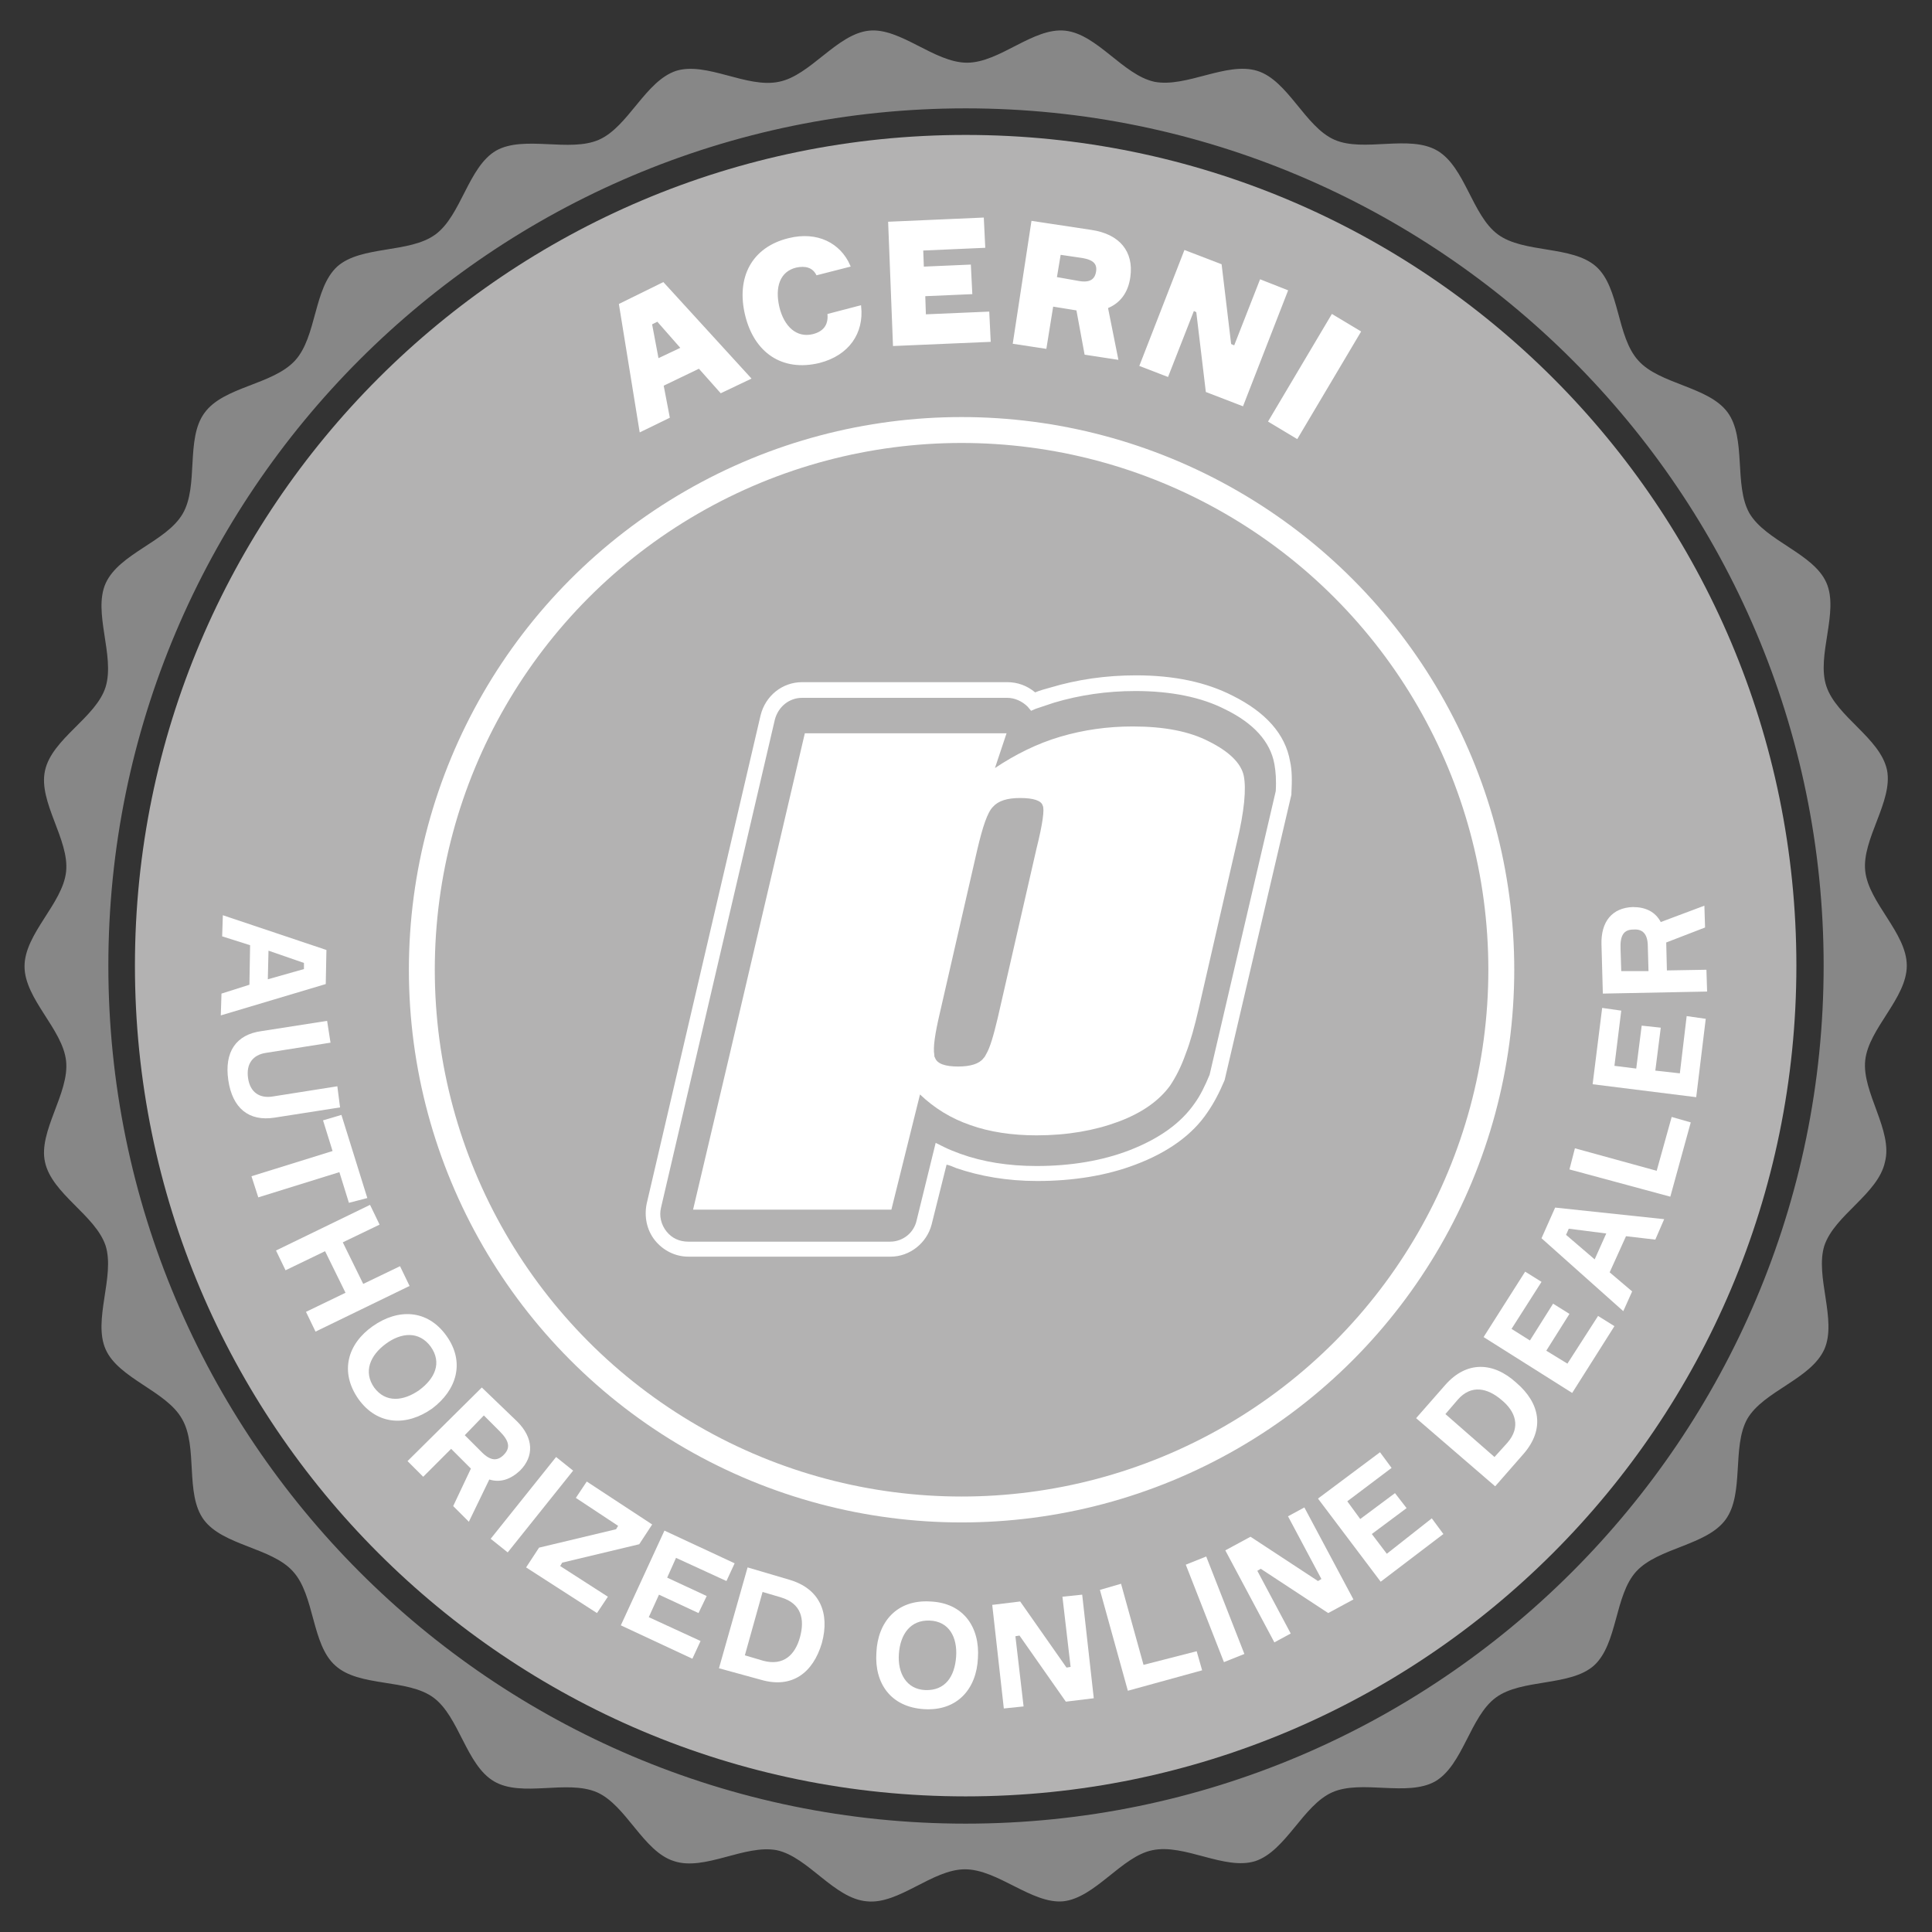 <?xml version="1.0" encoding="utf-8"?>
<!-- Generator: Adobe Illustrator 25.0.1, SVG Export Plug-In . SVG Version: 6.00 Build 0)  -->
<svg version="1.1" id="Livello_1" xmlns="http://www.w3.org/2000/svg" xmlns:xlink="http://www.w3.org/1999/xlink" x="0px" y="0px"
	 viewBox="0 0 283.5 283.5" style="enable-background:new 0 0 283.5 283.5;" xml:space="preserve">
<rect x="0" y="0" width="283.5" height="283.5" fill="#333333" stroke="none"/>
<style type="text/css">
	.st0{fill:#B3B2B2;}
	.st1{fill:#878787;}
	.st2{fill:#FFFFFF;stroke:#FFFFFF;stroke-width:0.339;stroke-miterlimit:10;}
	.st3{fill:#FFFFFF;}
	.st4{fill:none;stroke:#FFFFFF;stroke-width:3.801;stroke-miterlimit:10;}
</style>
<g>
	<path class="st0" d="M141.7,19.8c-67.3,0-121.9,54.6-121.9,121.9c0,67.3,54.6,121.9,121.9,121.9c67.3,0,121.9-54.6,121.9-121.9
		C263.6,74.4,209.1,19.8,141.7,19.8z"/>
	<g>
		<g>
			<path class="st1" d="M273.7,155.6c0.5-4.7,6.1-9.1,6.1-13.9c0-4.8-5.6-9.2-6.1-13.9c-0.5-4.7,4.1-10.2,3.2-14.8
				c-1-4.7-7.4-7.8-8.9-12.3c-1.5-4.5,1.9-10.9,0-15.2c-1.9-4.3-8.9-6.1-11.3-10.2c-2.3-4.1-0.4-11-3.2-14.8
				c-2.8-3.8-10-4.1-13.1-7.6c-3.2-3.5-2.7-10.7-6.2-13.8c-3.5-3.1-10.6-1.9-14.4-4.7c-3.8-2.8-4.8-9.9-8.9-12.3
				c-4.1-2.4-10.8,0.3-15.1-1.6c-4.3-1.9-6.8-8.7-11.3-10.1c-4.5-1.4-10.4,2.5-15.1,1.6c-4.6-1-8.4-7-13.1-7.5
				c-4.7-0.5-9.6,4.7-14.4,4.7c-4.8,0-9.8-5.2-14.4-4.7c-4.7,0.5-8.6,6.6-13.2,7.5c-4.7,1-10.6-3-15.1-1.6c-4.5,1.5-7,8.2-11.3,10.1
				c-4.3,1.9-11-0.7-15.1,1.6c-4.1,2.4-5.1,9.5-8.9,12.3c-3.8,2.8-10.9,1.6-14.4,4.7c-3.5,3.2-3,10.3-6.2,13.8
				C40,56.5,32.8,56.7,30,60.6c-2.8,3.8-0.8,10.7-3.2,14.8c-2.4,4.1-9.3,5.8-11.3,10.2c-1.9,4.3,1.4,10.6,0,15.2
				c-1.4,4.5-7.9,7.6-8.9,12.3c-1,4.6,3.6,10.1,3.1,14.8c-0.5,4.7-6.1,9.1-6.1,13.9c0,4.8,5.6,9.2,6.1,13.9
				c0.5,4.7-4.1,10.3-3.1,14.8c1,4.7,7.4,7.8,8.9,12.3c1.4,4.5-1.9,10.9,0,15.2c1.9,4.3,8.9,6.1,11.2,10.2c2.4,4.1,0.4,11,3.2,14.8
				c2.8,3.8,10,4.1,13.1,7.6c3.2,3.5,2.7,10.7,6.2,13.8c3.5,3.2,10.6,1.9,14.4,4.7c3.8,2.8,4.8,9.9,8.9,12.3
				c4.1,2.4,10.7-0.3,15.1,1.6c4.3,1.9,6.8,8.7,11.3,10.1c4.5,1.5,10.4-2.5,15.1-1.6c4.6,1,8.4,7.1,13.2,7.5
				c4.7,0.5,9.6-4.7,14.4-4.7c4.8,0,9.8,5.1,14.4,4.7c4.7-0.5,8.6-6.6,13.1-7.5c4.7-1,10.6,3,15.1,1.6c4.5-1.5,7-8.2,11.3-10.1
				c4.3-1.9,11,0.7,15.1-1.6c4.1-2.4,5.1-9.5,8.9-12.3c3.8-2.8,10.9-1.6,14.4-4.7c3.5-3.2,3-10.3,6.2-13.8
				c3.2-3.5,10.3-3.8,13.1-7.6c2.8-3.8,0.9-10.7,3.2-14.8c2.4-4.1,9.3-5.8,11.3-10.2c1.9-4.3-1.4-10.7,0-15.2
				c1.5-4.5,7.9-7.6,8.9-12.3C277.8,165.9,273.2,160.3,273.7,155.6z M141.7,267.6c-69.4,0-125.8-56.5-125.8-125.9
				c0-69.4,56.4-125.8,125.8-125.8c69.4,0,125.9,56.4,125.9,125.8C267.6,211.1,211.1,267.6,141.7,267.6z"/>
		</g>
	</g>
	<g>
		<path class="st2" d="M110,55.5l-4.2,2l-3.2-3.6l-5.4,2.6l0.9,4.7l-4.1,2l-3-18.5l6.3-3.1L110,55.5z M96.5,52.8l3.6-1.7L96.5,47
			l-1,0.5L96.5,52.8z"/>
		<path class="st2" d="M126.2,45c0.4,3.8-1.7,7-6,8.1c-5.4,1.3-9.4-1.5-10.7-6.9c-1.3-5.4,0.9-9.8,6.3-11.1c4.1-1,7.4,0.7,8.8,3.9
			l-4.7,1.2c-0.6-1.1-1.7-1.4-3.1-1.1c-2.5,0.6-3.3,3-2.6,6c0.7,2.9,2.6,4.7,5.1,4.1c1.6-0.4,2.4-1.4,2.3-3L126.2,45z"/>
		<path class="st2" d="M135.6,43.3l0.1,3l9.3-0.4l0.2,4.1l-14,0.6l-0.7-17.9l13.7-0.6l0.2,4.1l-9.1,0.4l0.1,2.7l6.9-0.3l0.2,4
			L135.6,43.3z"/>
		<path class="st2" d="M160.1,33.9c4.1,0.6,6.1,3.1,5.6,6.7c-0.3,2.3-1.5,3.8-3.3,4.5l1.5,7.5l-4.6-0.7l-1.2-6.5l-3.7-0.6l-1,6.2
			l-4.6-0.7l2.7-17.7L160.1,33.9z M158.3,41.4c1.7,0.3,2.5-0.3,2.7-1.5c0.2-1.2-0.4-1.9-2.1-2.2l-3.4-0.5l-0.6,3.6L158.3,41.4z"/>
		<path class="st2" d="M188.8,42.7l-6.5,16.7l-5.2-2l-1.4-11.7l-0.6-0.3l-3.8,9.7l-3.9-1.5l6.5-16.7l5.2,2l1.4,11.7l0.7,0.3l3.8-9.7
			L188.8,42.7z"/>
		<path class="st2" d="M190.3,64.2l-4-2.4l9.2-15.5l4,2.4L190.3,64.2z"/>
	</g>
	<g>
		<g>
			<g>
				<g>
					<g>
						<path class="st3" d="M130.7,184.4H101c-1.9,0-3.7-0.9-4.9-2.4c-1.2-1.5-1.6-3.5-1.2-5.4l16.7-71.6c0.7-2.9,3.2-4.9,6.1-4.9
							h30.1c1.5,0,2.9,0.5,4.1,1.5c0.7-0.3,1.5-0.5,2.2-0.7c4-1.2,8.2-1.8,12.6-1.8c5.6,0,10.3,1,14.2,3c4.8,2.4,7.7,5.6,8.4,9.6
							c0.3,1.3,0.3,2.9,0.2,4.7l0,0.2l-9.8,41.9c-0.8,1.9-1.6,3.4-2.5,4.7c-2.2,3.3-5.8,5.9-10.6,7.7c-4.2,1.6-9.1,2.4-14.4,2.4
							c-4.4,0-8.4-0.7-11.9-1.9c-0.5-0.2-0.9-0.4-1.4-0.5l-2.2,8.8C136,182.4,133.5,184.4,130.7,184.4z M117.7,102.4
							c-1.9,0-3.5,1.3-4,3.2l-16.7,71.6c-0.3,1.2,0,2.5,0.8,3.5c0.8,1,1.9,1.5,3.2,1.5h29.6c1.9,0,3.5-1.3,3.9-3.1l2.8-11.4l1.2,0.6
							c0.8,0.4,1.6,0.7,2.4,1c3.3,1.2,7.1,1.8,11.2,1.8c5.1,0,9.7-0.8,13.6-2.3c4.4-1.7,7.6-4,9.6-6.9c0.8-1.1,1.5-2.5,2.2-4.2
							l9.7-41.6c0.1-1.6,0-2.9-0.2-4c-0.6-3.3-3.1-6-7.2-8c-3.5-1.8-8-2.7-13.2-2.7c-4.2,0-8.2,0.6-11.9,1.7
							c-0.9,0.3-1.8,0.6-2.7,0.9l-0.7,0.3l-0.5-0.6c-0.8-0.8-1.9-1.3-3-1.3H117.7z"/>
					</g>
				</g>
				<g>
					<g>
						<path class="st3" d="M177.4,108.8c-2.9-1.5-6.6-2.2-11.2-2.2c-3.7,0-7.2,0.5-10.6,1.5c-3.4,1-6.6,2.6-9.6,4.6l1.7-5.1h-29.6
							l-11,47l-5.4,22.9h29.1l4.2-16.9c2.1,2,4.5,3.5,7.4,4.5c2.8,1,6.1,1.5,9.7,1.5c4.5,0,8.5-0.7,12-2c3.5-1.3,6-3.1,7.6-5.3
							c0.8-1.2,1.6-2.7,2.3-4.7h0c0.7-1.8,1.3-4,1.9-6.6l5.6-24.4c1.1-4.6,1.4-7.9,1-9.8C182.1,112,180.4,110.3,177.4,108.8z
							 M152.1,124.5l-5.7,24.9c-0.6,2.5-1.1,4.3-1.7,5.3v0c-0.1,0.2-0.2,0.4-0.4,0.6c-0.6,0.8-1.9,1.2-3.7,1.2
							c-1.9,0-3.1-0.4-3.4-1.3c-0.1-0.1-0.1-0.3-0.1-0.4l0,0c-0.2-1.1,0.1-3.1,0.8-6.1l5.5-24c0.8-3.4,1.5-5.5,2.3-6.3
							c0.8-0.9,2.1-1.3,4-1.3c2,0,3.1,0.4,3.3,1.1C153.3,118.7,153,120.9,152.1,124.5z"/>
					</g>
				</g>
			</g>
		</g>
	</g>
	<g>
		<g>
			<path class="st3" d="M36.6,144.5l0.1-5.8l-4.1-1.3l0.1-3.1l15.2,5.1l-0.1,5l-15.4,4.6l0.1-3.2L36.6,144.5z M39.4,139.5l-0.1,4.2
				l5.3-1.5l0-0.9L39.4,139.5z"/>
			<path class="st3" d="M49.9,162.5l-9.6,1.5c-3.8,0.6-6.2-1.4-6.8-5.5c-0.6-4.1,1.1-6.7,4.9-7.2l9.6-1.5l0.5,3.2l-9.5,1.5
				c-1.9,0.3-2.9,1.6-2.6,3.7c0.3,2.1,1.7,3,3.6,2.7l9.5-1.5L49.9,162.5z"/>
			<path class="st3" d="M51.2,176.5l-1.4-4.5l-11.9,3.7l-1-3.1l11.9-3.7l-1.4-4.5l2.7-0.8l3.8,12.2L51.2,176.5z"/>
			<path class="st3" d="M60.1,188.7l-13.8,6.7l-1.4-2.9l5.8-2.8l-3-6.1l-5.8,2.8l-1.4-2.9l13.8-6.7l1.4,2.9l-5.4,2.6l3,6.1l5.4-2.6
				L60.1,188.7z"/>
			<path class="st3" d="M63.4,206.7c-3.7,2.6-8,2.5-10.8-1.4c-2.8-4-1.6-8.1,2.1-10.7c3.7-2.6,8-2.5,10.8,1.4
				C68.3,199.9,67,204,63.4,206.7z M61.5,204c2.3-1.7,3.4-4,1.7-6.4c-1.7-2.3-4.3-2.1-6.6-0.4c-2.3,1.7-3.3,4.1-1.7,6.4
				C56.6,205.9,59.2,205.6,61.5,204z"/>
			<path class="st3" d="M75.9,208.6c2.4,2.4,2.5,5.1,0.4,7.2c-1.4,1.3-2.9,1.8-4.5,1.3l-3,6.2l-2.3-2.3l2.6-5.5l-2.9-2.9l-4.1,4.1
				l-2.3-2.3l10.9-10.8L75.9,208.6z M68.2,210.6l2.5,2.5c1.3,1.3,2.3,1.3,3.2,0.4c1-1,0.9-2-0.6-3.5l-2.3-2.3L68.2,210.6z"/>
			<path class="st3" d="M84.1,215.8l-9.6,12l-2.5-2l9.6-12L84.1,215.8z"/>
			<path class="st3" d="M93.8,226.6l-11.3,2.7l-0.3,0.5l7,4.5l-1.6,2.4L77.2,230l1.9-2.9l11.3-2.7l0.3-0.5l-6.2-4.1l1.6-2.4l9.6,6.3
				L93.8,226.6z"/>
			<path class="st3" d="M102.8,240.8l-1.2,2.6l-10.5-4.9l6.4-13.9l10.3,4.8l-1.2,2.6l-7.4-3.4l-1.3,2.9l5.8,2.7l-1.2,2.5l-5.8-2.7
				l-1.5,3.3L102.8,240.8z"/>
			<path class="st3" d="M115.8,231.8c4.5,1.3,6,4.9,4.8,9.3c-1.3,4.4-4.4,6.7-8.9,5.4l-6.2-1.7l4.2-14.8L115.8,231.8z M112,243.7
				c3,0.8,4.7-0.9,5.4-3.5c0.7-2.6,0.2-4.9-2.8-5.8l-2.7-0.8l-2.6,9.3L112,243.7z"/>
			<path class="st3" d="M143.5,243.3c-0.2,4.5-3,7.8-7.9,7.5c-4.9-0.3-7.3-3.8-7-8.3c0.2-4.5,3-7.8,7.9-7.5
				C141.4,235.2,143.8,238.8,143.5,243.3z M140.3,243.1c0.2-2.8-1-5.2-3.9-5.3c-2.8-0.1-4.3,2-4.5,4.9c-0.2,2.8,1.1,5.2,3.9,5.3
				C138.7,248.1,140.1,246,140.3,243.1z"/>
			<path class="st3" d="M158.8,234l1.7,15.2l-4.1,0.5l-6.8-9.7l-0.6,0.1l1.2,10.3l-2.9,0.3l-1.7-15.2l4.1-0.5l6.8,9.7l0.6-0.1
				l-1.2-10.3L158.8,234z"/>
			<path class="st3" d="M175.6,242.3l0.8,2.8l-10.9,3l-4.1-14.8l3.1-0.9l3.3,11.9L175.6,242.3z"/>
			<path class="st3" d="M177,228.4l5.6,14.3l-3,1.2l-5.6-14.3L177,228.4z"/>
			<path class="st3" d="M191.4,221.2l7.2,13.5l-3.7,2l-9.9-6.5l-0.5,0.3l4.9,9.2L187,241l-7.2-13.5l3.7-2l9.9,6.5l0.5-0.3l-4.9-9.2
				L191.4,221.2z"/>
			<path class="st3" d="M210.1,222.8l1.7,2.3l-9.2,7l-9.2-12.2l9.1-6.8l1.7,2.3l-6.5,4.9l1.9,2.6l5.1-3.8l1.7,2.2l-5.1,3.8l2.2,2.9
				L210.1,222.8z"/>
			<path class="st3" d="M212.1,203.2c3.1-3.5,7-3.4,10.4-0.3c3.5,3,4.2,6.8,1.1,10.4l-4.2,4.8l-11.6-10L212.1,203.2z M221.2,211.7
				c2-2.3,1.2-4.6-0.9-6.3c-2-1.7-4.4-2.3-6.4,0l-1.8,2.1l7.2,6.3L221.2,211.7z"/>
			<path class="st3" d="M234.5,193.1l2.4,1.5l-6.2,9.8l-13-8.2l6.1-9.6l2.4,1.5l-4.4,6.9l2.7,1.7l3.4-5.4l2.4,1.5l-3.4,5.4l3.1,1.9
				L234.5,193.1z"/>
			<path class="st3" d="M238.6,181.4l-2.4,5.3l3.3,2.8l-1.3,2.9l-12-10.7l2-4.5l16,1.7l-1.3,3L238.6,181.4z M234,184.8l1.7-3.8
				l-5.5-0.7l-0.4,0.9L234,184.8z"/>
			<path class="st3" d="M245.3,163.9l2.8,0.8l-3,10.9l-14.8-4l0.8-3.1l12,3.3L245.3,163.9z"/>
			<path class="st3" d="M247.5,149.1l2.8,0.4l-1.4,11.5l-15.2-1.9l1.4-11.2l2.8,0.4l-1,8.1l3.2,0.4l0.8-6.3l2.8,0.3l-0.8,6.3
				l3.6,0.4L247.5,149.1z"/>
			<path class="st3" d="M235,138.6c-0.1-3.4,1.6-5.4,4.6-5.5c1.9,0,3.3,0.7,4.1,2.2l6.4-2.4l0.1,3.2l-5.7,2.2l0.1,4.1l5.8-0.1
				l0.1,3.2l-15.3,0.3L235,138.6z M241.9,142.5l-0.1-3.6c0-1.9-0.8-2.6-2.1-2.5c-1.4,0-2,0.8-1.9,2.9l0.1,3.2L241.9,142.5z"/>
		</g>
	</g>
	<circle class="st4" cx="141.1" cy="142.3" r="79.2"/>
</g>
</svg>
